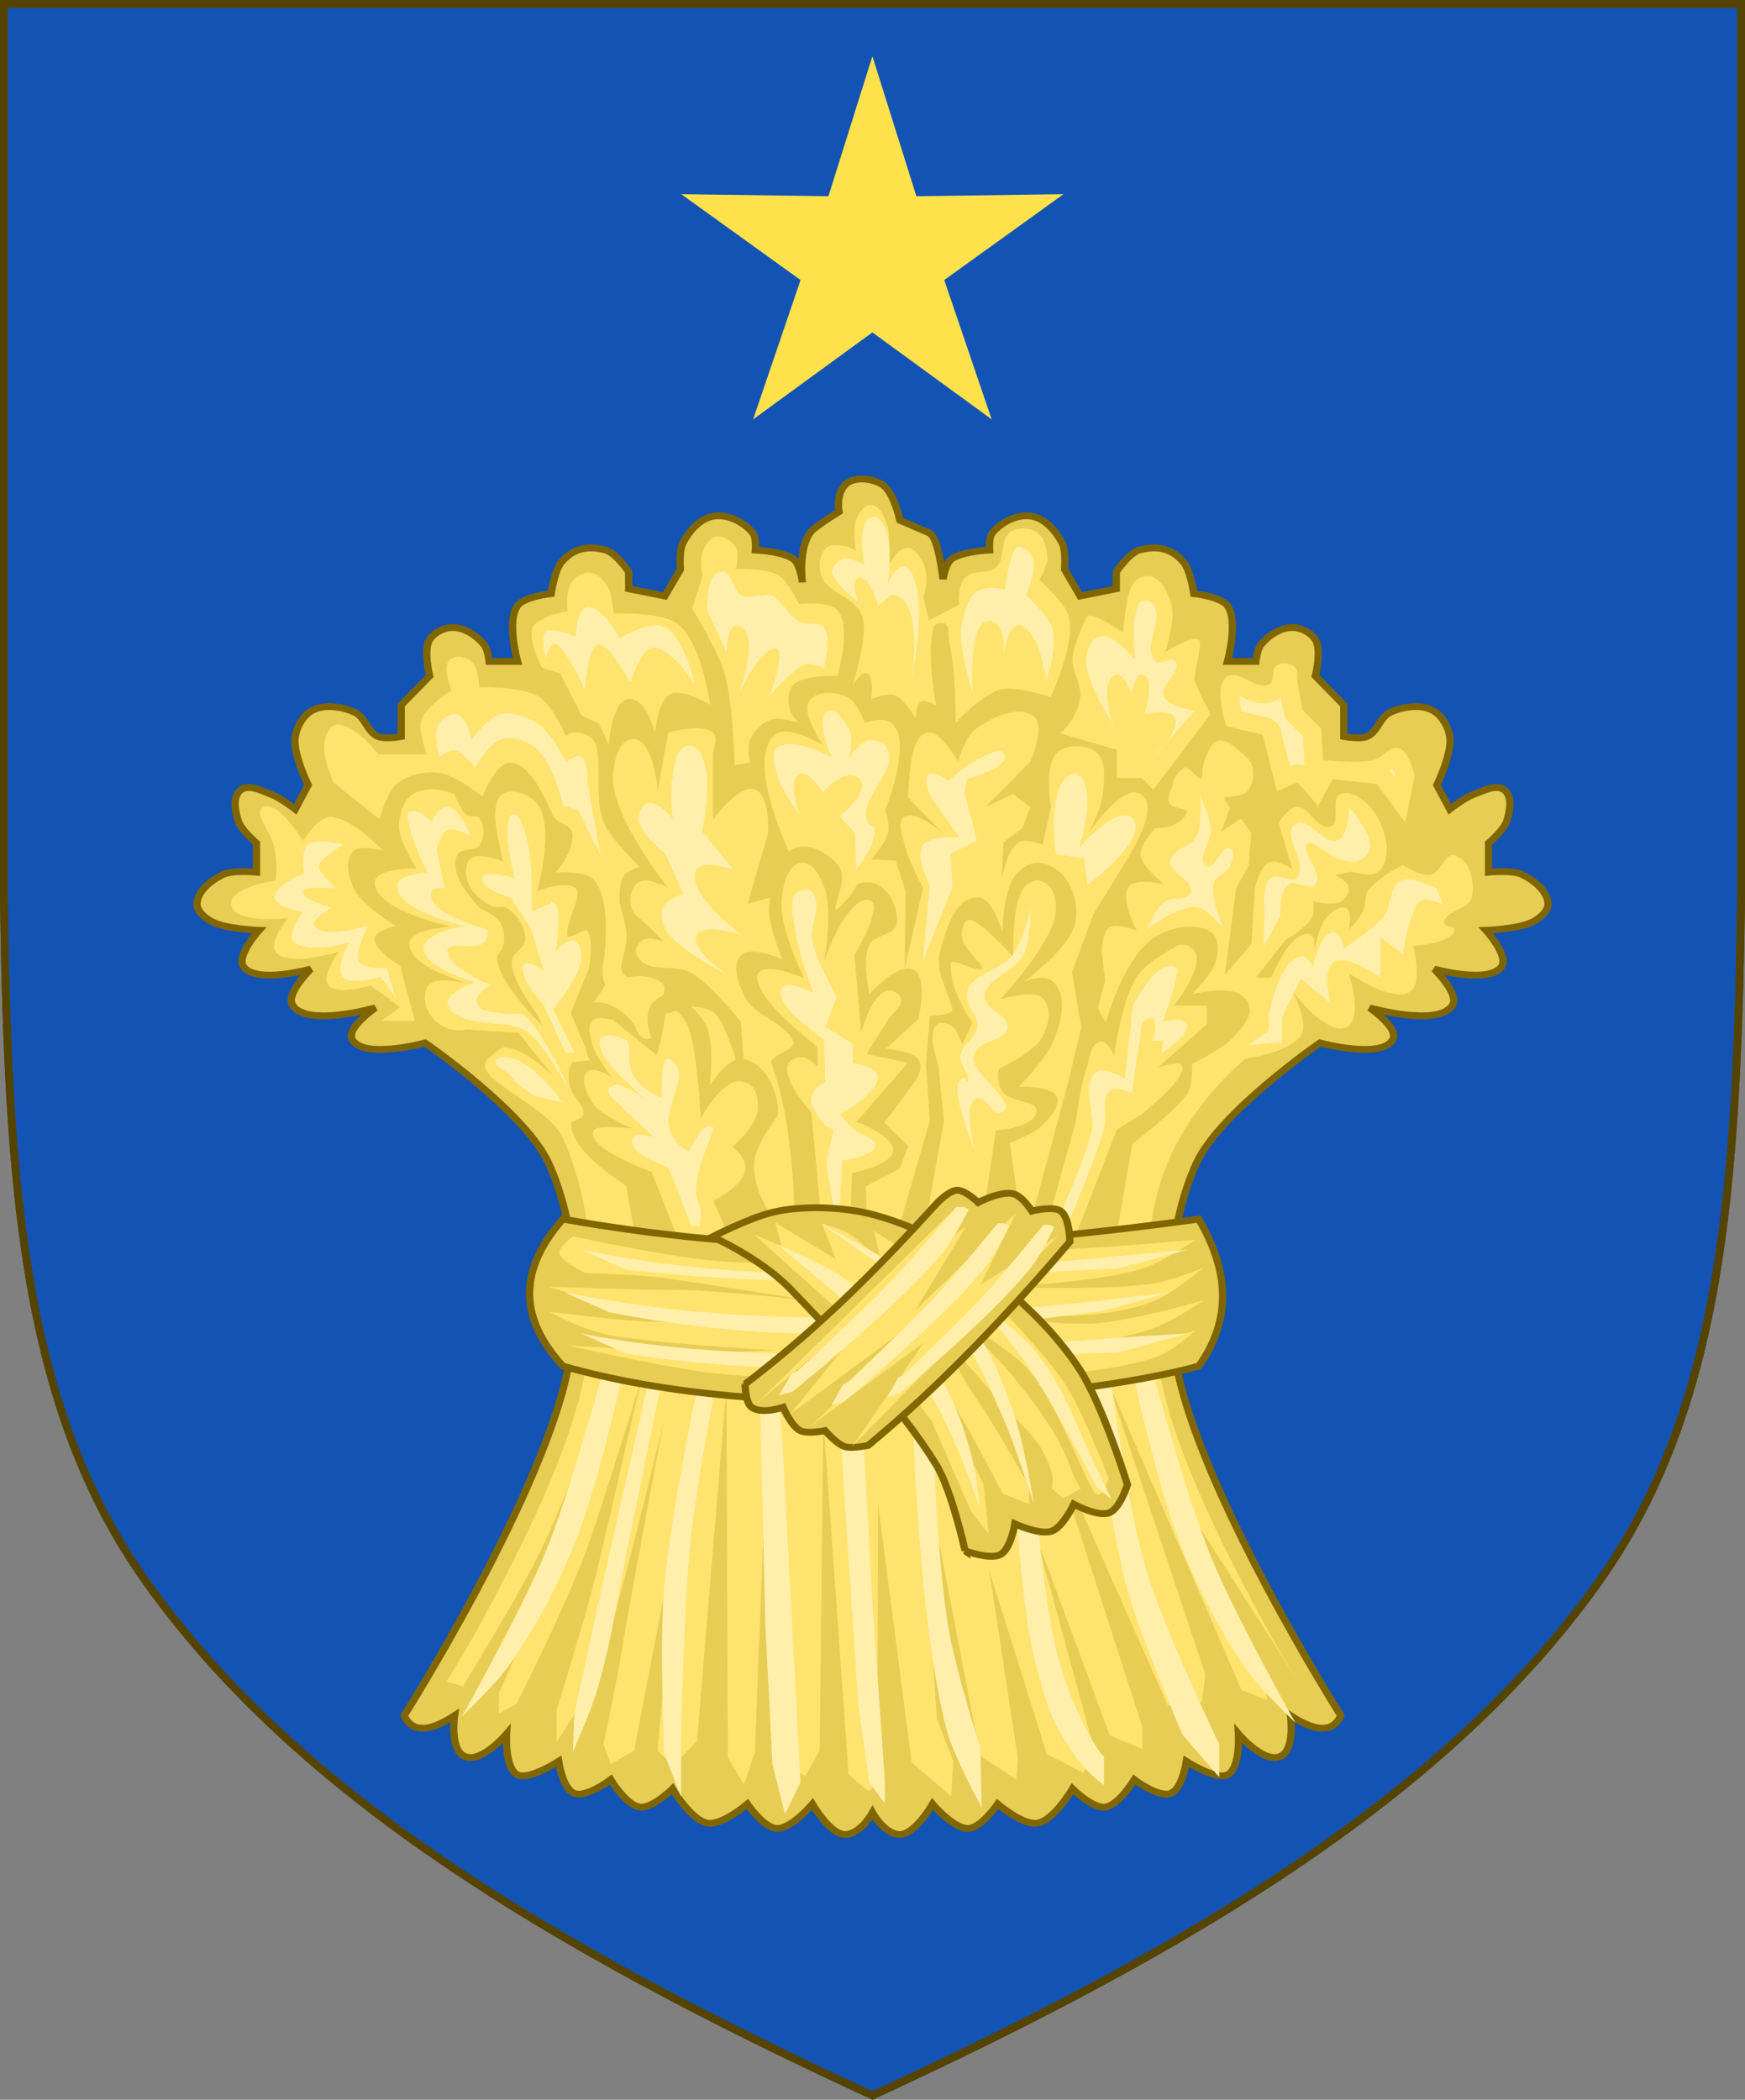 <?xml version="1.0" encoding="UTF-8" standalone="no"?>
<!-- Created with Inkscape (http://www.inkscape.org/) -->

<svg
   width="450"
   height="541.375"
   id="svg2"
   version="1.1"
   inkscape:version="1.3.2 (091e20e, 2023-11-25, custom)"
   sodipodi:docname="Arms_of_John_Gibbon.svg"
   inkscape:export-filename="/Users/Soda/Desktop/UK of the GB and NI.png"
   inkscape:export-xdpi="143.23364"
   inkscape:export-ydpi="143.23364"
   xml:space="preserve"
   xmlns:inkscape="http://www.inkscape.org/namespaces/inkscape"
   xmlns:sodipodi="http://sodipodi.sourceforge.net/DTD/sodipodi-0.dtd"
   xmlns="http://www.w3.org/2000/svg"
   xmlns:svg="http://www.w3.org/2000/svg"
   xmlns:rdf="http://www.w3.org/1999/02/22-rdf-syntax-ns#"
   xmlns:cc="http://creativecommons.org/ns#"
   xmlns:dc="http://purl.org/dc/elements/1.1/"><rect width="100%" height="100%" fill="#808080" stroke="none"/><defs
     id="defs4" /><sodipodi:namedview
     id="base"
     pagecolor="#ffffff"
     bordercolor="#666666"
     borderopacity="1.0"
     inkscape:pageopacity="0.0"
     inkscape:pageshadow="2"
     inkscape:zoom="0.35355339"
     inkscape:cx="-141.42136"
     inkscape:cy="349.31075"
     inkscape:document-units="px"
     inkscape:current-layer="layer1"
     showgrid="false"
     inkscape:window-width="1920"
     inkscape:window-height="986"
     inkscape:window-x="-11"
     inkscape:window-y="-11"
     inkscape:window-maximized="1"
     showguides="false"
     inkscape:guide-bbox="true"
     inkscape:object-nodes="false"
     inkscape:snap-nodes="false"
     inkscape:snap-page="true"
     inkscape:snap-bbox="false"
     inkscape:snap-grids="false"
     inkscape:snap-to-guides="false"
     fit-margin-top="0"
     fit-margin-left="0"
     fit-margin-right="0"
     fit-margin-bottom="0"
     inkscape:snap-global="false"
     inkscape:measure-start="0,0"
     inkscape:measure-end="0,0"
     inkscape:showpageshadow="2"
     inkscape:pagecheckerboard="0"
     inkscape:deskcolor="#d1d1d1"><inkscape:grid
       type="xygrid"
       id="grid14322"
       empspacing="5"
       visible="false"
       enabled="true"
       snapvisiblegridlinesonly="true"
       originx="0"
       originy="-0.001"
       spacingy="1"
       spacingx="1"
       units="px" /></sodipodi:namedview><g
     inkscape:label="Layer"
     inkscape:groupmode="layer"
     id="layer1"
     transform="translate(588.048,126.626)"
     style="display:inline"><path
       inkscape:connector-curvature="0"
       id="path968"
       style="display:inline;fill:#1353b4;fill-opacity:1;stroke:#554400;stroke-width:2;stroke-miterlimit:4;stroke-dasharray:none;stroke-opacity:1"
       d="m -175.953,281.505 c 32.24,-45.131 35.83,-102.85 36.905,-176.814 v -230.318 h -224 -224 v 230.318 c 1.075,73.964 4.664,131.682 36.905,176.814 38.837,54.365 103.537,93.598 187.095,132.143 83.558,-38.545 148.258,-77.777 187.095,-132.143 z"
       sodipodi:nodetypes="scccccscs" /><g
       id="g34921"
       style="fill:#ffeb51;fill-opacity:1;stroke:#806600;stroke-width:1.5;stroke-miterlimit:4;stroke-dasharray:none"
       transform="translate(0,-7.906)"><g
         transform="translate(0,-1)"
         id="g28316"
         style="fill:#ffeb51;fill-opacity:1;stroke:#806600;stroke-width:1.5;stroke-miterlimit:4;stroke-dasharray:none" /><g
         transform="translate(0,-1)"
         id="g28303"
         style="fill:#ffeb51;fill-opacity:1;stroke:#806600;stroke-width:1.5;stroke-miterlimit:4;stroke-dasharray:none" /></g><g
       id="g6659"
       transform="translate(0,-0.027)"><g
         transform="translate(0,10.802)"
         id="g6663" /></g><g
       style="stroke-width:0.888;stroke-miterlimit:4;stroke-dasharray:none"
       id="g11618-9-0-2"
       transform="matrix(1.127,0,0,1.127,186.794,233.424)" /><g
       id="g6663-8"
       transform="matrix(1.145,0,0,1.145,1430.151,21.315)"
       style="stroke-width:1.31;stroke-miterlimit:4;stroke-dasharray:none" /><g
       style="stroke-width:0.772;stroke-miterlimit:4;stroke-dasharray:none"
       id="g11618-9-0-2-0"
       transform="matrix(1.295,0,0,1.295,121.073,160.443)" /><g
       style="stroke-width:0.87;stroke-miterlimit:4;stroke-dasharray:none"
       id="g13998"
       transform="matrix(1.149,0,0,1.149,-93.647,-107.877)" /><g
       style="stroke-width:0.772;stroke-miterlimit:4;stroke-dasharray:none"
       id="g11618-9-0-2-0-2"
       transform="matrix(1.295,0,0,1.295,-126.892,-684.592)" /><g
       style="stroke-width:0.87;stroke-miterlimit:4;stroke-dasharray:none"
       id="g13998-3"
       transform="matrix(1.149,0,0,1.149,-341.611,-952.912)" /><g
       style="stroke-width:0.888;stroke-miterlimit:4;stroke-dasharray:none"
       id="g11618-9-0-2-9"
       transform="matrix(0.169,0,0,0.178,1533.593,564.701)" /><g
       id="g13998-5"
       transform="matrix(0.15,0,0,0.158,1505.556,527.839)" /><g
       style="display:inline;stroke-width:1;stroke-miterlimit:4;stroke-dasharray:none"
       id="g16963-90-4"
       transform="matrix(0.12,-0.095,0.09,0.126,1666.233,675.448)" /><g
       transform="matrix(1,0,0,-1,1.449,10.556)"
       id="g1213" /><path
       inkscape:connector-curvature="0"
       id="path968-4"
       style="display:inline;fill:none;stroke:#554400;stroke-width:2;stroke-miterlimit:4;stroke-dasharray:none;stroke-opacity:1"
       d="m -550.144,281.505 c -32.24,-45.131 -35.83,-102.85 -36.905,-176.814 v -230.318 h 224 224 v 230.318 c -1.075,73.964 -4.664,131.682 -36.905,176.814 -38.837,54.365 -103.537,93.598 -187.095,132.143 -83.558,-38.545 -148.258,-77.777 -187.095,-132.143 z"
       sodipodi:nodetypes="scccccscs" /><g
       id="use125"
       style="fill:#ffefab;stroke-width:0.91"
       transform="matrix(2.311,0,0,2.165,-593.585,-96.945)"><path
         id="path4259"
         d="m 91.88,55.252 c 0,0 -0.257,-1.756 -0.865,-2.308 -1.106,-1.003 -4.327,-1.154 -4.327,-1.154 0,0 0.117,-1.473 -0.288,-2.019 -0.948,-1.279 -2.754,-2.261 -4.327,-2.019 -1.547,0.238 -2.767,1.77 -3.462,3.173 -0.471,0.952 -0.288,3.173 -0.288,3.173 l -1.731,3.173 -4.039,-0.865 v -2.019 c 0,0 -1.419,-2.263 -2.596,-2.596 -1.997,-0.565 -3.618,-0.187 -4.904,1.442 -0.775,0.981 -1.154,3.75 -1.154,3.75 0,0 -2.992,0.338 -3.75,1.442 -1.252,1.823 0,6.635 0,6.635 h -3.173 c 0,0 -0.147,-1.467 -0.577,-2.019 -0.82,-1.055 -2.126,-2.005 -3.462,-2.019 -0.99,-0.011 -2.094,0.589 -2.596,1.442 -0.731,1.243 0,4.327 0,4.327 l -3.173,3.462 v 3.75 c 0,0 -1.806,0.352 -2.596,0 -1.182,-0.526 -1.432,-2.322 -2.596,-2.885 -1.388,-0.671 -3.242,-0.988 -4.616,-0.288 -1.117,0.569 -1.819,1.936 -2.019,3.173 -0.318,1.957 1.442,5.77 1.442,5.77 l -1.442,2.885 c 0,0 -1.629,-1.348 -2.596,-1.731 -1.088,-0.43 -2.541,-1.298 -3.462,-0.577 -0.987,0.773 -0.65,2.55 -0.288,3.75 0.316,1.05 2.019,2.596 2.019,2.596 v 3.462 c 0,0 -2.636,-0.286 -3.75,0.288 -1.335,0.689 -2.829,1.961 -2.885,3.462 -0.031,0.827 0.75,1.567 1.442,2.019 1.563,1.022 5.481,1.154 5.481,1.154 0,0 -2.577,3.024 -1.731,4.327 1.363,2.098 7.501,0.288 7.501,0.288 0,0 -2.853,2.972 -2.019,4.327 1.613,2.622 9.232,0.288 9.232,0.288 0,0 -3.266,2.385 -2.596,3.75 1.198,2.441 8.144,0.432 8.144,0.432 0,0 11.232,8.26 13.813,14.386 2.914,6.919 3.512,15.757 2.273,23.544 -2.41,15.151 -18.419,42.179 -18.419,42.179 0.835,1.96 2.653,2.061 5.616,0 0,0 -0.54,3.982 1.073,4.826 1.876,0.981 4.737,-2.647 4.737,-2.647 0,0 -0.251,4.199 1.283,4.898 1.289,0.587 4.526,-1.63 4.526,-1.63 0,0 0.451,3.3 1.752,3.817 1.355,0.539 4.058,-1.638 4.058,-1.638 0,0 1.739,3.08 3.268,3.268 1.401,0.172 3.631,-2.179 3.631,-2.179 0,0 2.059,3.779 3.922,4.091 1.637,0.274 4.429,-2.276 4.429,-2.276 0,0 1.812,2.834 3.268,2.905 1.644,0.081 3.994,-2.905 3.994,-2.905 0,0 2.003,3.744 3.736,3.631 1.695,-0.11 2.964,-2.614 2.964,-2.614 0,0 1.269,2.504 2.964,2.614 1.733,0.113 3.736,-3.631 3.736,-3.631 0,0 2.35,2.985 3.994,2.905 1.456,-0.071 3.268,-2.905 3.268,-2.905 0,0 2.792,2.55 4.429,2.276 1.863,-0.312 3.922,-4.091 3.922,-4.091 0,0 2.23,2.351 3.631,2.179 1.529,-0.188 3.268,-3.268 3.268,-3.268 0,0 2.702,2.177 4.058,1.638 1.301,-0.517 1.752,-3.817 1.752,-3.817 0,0 3.237,2.217 4.526,1.63 1.534,-0.699 1.283,-4.898 1.283,-4.898 0,0 2.861,3.628 4.737,2.647 1.612,-0.843 1.073,-4.826 1.073,-4.826 2.963,2.061 4.781,1.96 5.616,0 0,0 -16.009,-27.028 -18.419,-42.179 -1.239,-7.787 -0.641,-16.625 2.273,-23.544 2.581,-6.127 13.813,-14.386 13.813,-14.386 0,0 6.947,2.009 8.144,-0.432 0.67,-1.365 -2.596,-3.75 -2.596,-3.75 0,0 7.619,2.334 9.232,-0.288 0.834,-1.356 -2.019,-4.327 -2.019,-4.327 0,0 6.138,1.81 7.501,-0.288 0.846,-1.303 -1.731,-4.327 -1.731,-4.327 0,0 3.918,-0.132 5.481,-1.154 0.692,-0.453 1.473,-1.193 1.442,-2.019 -0.056,-1.501 -1.55,-2.773 -2.885,-3.462 -1.114,-0.575 -3.75,-0.288 -3.75,-0.288 v -3.462 c 0,0 1.704,-1.546 2.019,-2.596 0.361,-1.201 0.699,-2.977 -0.288,-3.75 -0.921,-0.721 -2.374,0.147 -3.462,0.577 -0.967,0.383 -2.596,1.731 -2.596,1.731 l -1.442,-2.885 c 0,0 1.76,-3.813 1.442,-5.77 -0.201,-1.238 -0.902,-2.605 -2.019,-3.173 -1.374,-0.699 -3.228,-0.382 -4.616,0.288 -1.165,0.563 -1.415,2.359 -2.596,2.885 -0.791,0.352 -2.596,0 -2.596,0 v -3.75 l -3.173,-3.462 c 0,0 0.731,-3.084 0,-4.327 -0.502,-0.853 -1.606,-1.453 -2.596,-1.442 -1.336,0.014 -2.642,0.964 -3.462,2.019 -0.43,0.553 -0.577,2.019 -0.577,2.019 h -3.173 c 0,0 1.252,-4.812 0,-6.635 -0.758,-1.104 -3.75,-1.442 -3.75,-1.442 0,0 -0.379,-2.769 -1.154,-3.75 -1.287,-1.629 -2.907,-2.008 -4.904,-1.442 -1.178,0.333 -2.596,2.596 -2.596,2.596 v 2.019 l -4.039,0.865 -1.731,-3.173 c 0,0 0.183,-2.221 -0.288,-3.173 -0.695,-1.403 -1.915,-2.935 -3.462,-3.173 -1.573,-0.242 -3.379,0.741 -4.327,2.019 -0.405,0.546 -0.288,2.019 -0.288,2.019 0,0 -3.221,0.151 -4.327,1.154 -0.609,0.552 -0.865,2.308 -0.865,2.308 -0.29,-2.324 -0.762,-5.134 -1.55,-5.498 l -3.273,-1.511 c 0,0 -0.683,-3.436 -2.014,-4.28 -1.134,-0.72 -3.079,-0.95 -4.029,0 -1.128,1.128 -0.755,3.273 -0.755,3.273 0,0 -1.612,1.029 -2.77,2.014 -1.781,1.516 -1.354,6.002 -1.354,6.002 z"
         inkscape:connector-curvature="0"
         style="fill:#e7cd54;stroke:#806600;stroke-width:0.812" /><path
         id="path4261"
         d="m 53.088,80.854 c -1.4,-0.639 -3.344,-0.863 -4.619,0 -1.144,0.775 -1.53,2.467 -1.54,3.849 -0.012,1.787 1.924,5.004 1.924,5.004 0,0 -4.42,-0.071 -4.619,1.54 -0.409,3.321 8.468,5.389 8.468,5.389 0,0 -4.476,0.263 -4.619,1.924 -0.287,3.333 8.468,5.389 8.468,5.389 0,0 -5.739,-2.027 -6.543,0 -0.905,2.282 1.266,5.643 4.465,4.946 l 5.769,0.387 3.902,5.176 c 0,0 -3.244,-3.467 -5.461,-3.421 -0.539,0.011 -1.338,0.909 -1.338,0.909 -3.689,2.506 6.003,5.457 7.902,9.966 3.351,7.955 3.892,18.7 2.538,27.209 -1.378,8.662 -6.132,19.217 -10.512,28.019 -2.616,5.258 -3.433,6.548 -5.029,9.377 l 1.799,0.622 c 0,0 6.104,-10.558 8.649,-16.09 2.253,-4.898 5.833,-15.085 5.833,-15.085 0,0 -2.775,11.49 -4.626,17.096 -1.671,5.06 -5.833,14.883 -5.833,14.883 v 2.414 l 2.011,-1.207 c 0,0 3.025,-6.537 4.425,-9.855 1.205,-2.856 2.417,-5.715 3.419,-8.649 1.558,-4.558 6.083,-20.248 6.083,-20.248 0,0 -3.695,17.145 -4.877,22.46 -1.281,5.763 -4.626,17.096 -4.626,17.096 v 3.821 l 1.81,-3.017 c 0,0 2.55,-5.127 3.419,-7.844 2.275,-7.114 6.78,-27.637 6.78,-27.637 0,0 -3.779,21.303 -4.97,29.045 -0.498,3.236 -1.81,9.654 -1.81,9.654 l 0.805,2.414 2.615,-1.609 5.119,-28.4 -2.504,28.4 1.81,1.81 2.615,-3.017 3.268,-42.011 0.152,44.022 1.81,3.218 1.207,-3.821 1.006,-27.555 2.011,28.761 2.615,1.609 1.609,-3.017 0.402,-39.465 2.816,42.281 2.212,2.011 1.006,-1.006 0.08,-33.224 3.742,30.811 4.425,4.023 0.201,-4.224 -1.81,-5.028 -2.265,-34.99 7.092,39.415 4.023,2.816 0.201,-2.414 -3.218,-22.526 6.436,21.923 4.023,2.212 1.408,-2.212 -6.637,-25.946 8.246,23.733 3.62,1.609 v -2.615 l -10.459,-34.594 13.274,31.979 1.81,0.201 2.011,-0.603 0.402,-3.218 -11.101,-35.533 15.123,37.343 2.816,1.207 v -2.615 l -10.258,-22.603 13.741,22.987 c -1.596,-2.829 -2.413,-4.12 -5.029,-9.377 -4.38,-8.802 -9.134,-19.357 -10.512,-28.019 -1.354,-8.509 -2.083,-17.061 1.268,-25.016 1.902,-4.516 5.103,-8.744 8.422,-11.734 0,0 5.039,-0.71 6.222,-2.828 0.862,-1.542 -0.983,-5.209 -0.983,-5.209 0,0 3.815,5.399 6.034,4.31 1.935,-0.949 0.247,-6.46 0.247,-6.46 0,0 4.811,3.571 6.793,2.245 1.523,-1.019 0.397,-5.483 0.397,-5.483 0,0 4.458,-0.264 4.619,-1.924 0.045,-0.46 -1.109,-0.309 -1.155,-0.77 -0.143,-1.444 2.778,-1.659 3.079,-3.079 0.371,-1.748 -0.192,-4.566 -1.924,-5.004 -1.147,-0.29 -1.529,2.104 -2.694,2.309 -1.079,0.191 -3.079,-1.155 -3.079,-1.155 0,0 -2.783,1.402 -3.955,3.15 -0.265,0.396 -0.144,1.558 -0.477,2.288 -0.597,1.309 -1.622,2.262 -1.622,2.262 0,0 0.507,-2.129 -0.233,-2.564 -0.66,-0.387 -1.576,0.372 -2.098,0.932 -1.013,1.088 -1.515,4.196 -1.515,4.196 0,0 0.219,-1.626 -0.35,-1.981 -0.48,-0.3 -1.183,0.122 -1.632,0.466 -1.438,1.103 -2.797,4.662 -2.797,4.662 h -1.748 l 3.38,-4.545 c 0,0 2.343,-1.375 2.914,-2.681 0.374,-0.856 0.117,-1.865 0.117,-1.865 0,0 2.262,0.563 3.147,0 0.542,-0.345 0.94,-1.117 0.816,-1.748 -0.133,-0.674 -1.515,-1.399 -1.515,-1.399 l 1.795,-0.403 c 0,0 2.374,0.746 3.079,0 1.589,-1.68 0.81,-4.948 -0.385,-6.928 -0.773,-1.281 -2.454,-2.85 -3.849,-2.309 -1.249,0.484 0.094,3.365 -1.155,3.849 -1.395,0.54 -2.364,-2.492 -3.849,-2.309 -0.9,0.111 -1.924,1.924 -1.924,1.924 l 1.533,5.464 c 0,0 -1.724,-1.153 -2.552,-0.817 -1.073,0.436 -1.635,3.066 -1.635,3.066 l -0.385,6.69 -2.969,3.673 1.272,-10.337 1.419,-2.762 0.238,-3.822 -1.123,-1.702 -2.202,1.588 0.968,-2.896 -0.722,-1.224 c 0,0 2.132,-0.024 2.694,-0.77 0.773,-1.024 0.907,-2.942 0,-3.849 -0.718,-0.718 -2.272,-2.54 -3.465,-2.043 -0.917,0.382 -1.622,2.896 -1.574,3.675 0.135,2.171 -1.429,-1.027 -2.088,-0.487 -0.623,0.51 -1.166,1.132 -1.204,1.781 -0.034,0.575 -0.801,1.871 -0.39,2.43 0.504,0.685 2.192,0.615 1.964,1.079 -1.021,2.073 -3.511,1.857 -3.511,1.857 0,0 -1.769,1.956 -1.679,3.139 0.113,1.481 2.675,3.565 2.675,3.565 0,0 -3.128,-0.814 -3.955,0.216 -1.119,1.393 0.869,5.288 0.869,5.288 0,0 -2.198,-0.946 -3.06,-0.386 -0.836,0.542 -0.871,2.861 -0.871,2.861 l 0.391,3.481 -2.182,8.698 -1.515,-9.733 2.416,-6.925 3.084,-5.384 c 0,0 4.731,-7.24 2.163,-8.877 -2.078,-1.325 -5.773,4.619 -5.773,4.619 0,0 1.403,-3.002 1.54,-4.619 0.143,-1.681 0.511,-3.905 -0.77,-5.004 -1.071,-0.919 -3.179,-0.938 -4.234,0 -1.641,1.459 -0.77,6.543 -0.77,6.543 l -0.943,4.482 c 0,0 -1.864,-0.74 -2.619,-0.292 -1.504,0.893 -1.987,4.858 -1.987,4.858 l 0.261,-4.869 2.11,-1.677 0.868,-2.503 -1.934,-1.525 -3.07,1.525 5.004,-5.389 c 0,0 1.756,-4.221 0.385,-5.389 -1.706,-1.453 -4.786,0.15 -6.543,1.54 -1.125,0.89 -1.924,3.849 -1.924,3.849 0,0 -1.867,-3.803 -3.464,-3.464 -1.748,0.371 -1.924,5.004 -1.924,5.004 l -0.185,2.699 3.818,4.204 c 0,0 -2.92,-2.727 -4.205,-1.885 -0.945,0.62 -0.184,2.282 0.038,3.391 0.356,1.78 2.039,5.051 2.039,5.051 l -2.057,9.662 0.106,-9.216 -1.109,-3.673 -2.747,-0.136 c 0,0 1.753,-1.984 1.942,-3.405 0.117,-0.879 -0.333,-2.458 -0.333,-2.458 0,0 1.169,-3.45 1.415,-5.389 0.212,-1.674 0.511,-3.905 -0.77,-5.004 -0.974,-0.835 -2.954,0 -2.954,0 0,0 -0.84,-2.541 -1.924,-3.079 -1.269,-0.63 -3.433,-0.784 -4.234,0.385 -1.056,1.541 1.54,5.389 1.54,5.389 0,0 -3.399,-2.226 -5.004,-1.54 -1.055,0.451 -1.441,1.936 -1.54,3.079 -0.461,5.338 4.619,15.396 4.619,15.396 l -6.543,1.924 2.309,-8.468 c 0,0 0.207,-4.617 -1.5,-5.17 -1.873,-0.607 -4.659,3.63 -4.659,3.63 0,0 0,-5.132 0,-7.698 0,-0.898 0.635,-2.059 0,-2.694 -1.179,-1.179 -5.004,0 -5.004,0 l -1.155,6.928 c 0,0 -0.454,-6.101 -2.694,-6.158 -1.721,-0.044 -2.289,2.898 -2.309,4.619 -0.057,4.821 6.158,13.086 6.158,13.086 0,0 -2.118,-1.212 -3.079,-0.77 -0.782,0.36 -1.146,1.449 -1.155,2.309 -0.007,0.758 0.391,1.572 0.977,2.053 1.02,0.838 2.749,2.829 2.749,2.829 0,0 -1.934,-0.917 -2.704,0.155 -0.562,0.782 -0.504,1.263 0.096,2.016 1.204,1.511 3.941,0.5 5.604,1.484 2.339,1.385 5.623,5.906 5.623,5.906 l 0.713,10.059 c 0,0 -1.281,-7.709 -3.413,-10.84 -0.959,-1.408 -3.86,-0.801 -5.881,-1.714 -0.448,-0.202 0.238,-1.106 0.013,-1.806 -0.174,-0.539 -1.259,-0.919 -1.537,-1.005 -1.864,-0.575 -3.964,0.523 -3.964,0.523 l -0.808,0.019 -2.535,4.094 3.899,13.063 -0.78,-1.56 -4.679,-11.893 2.007,-5.302 c 0,0 0.585,-3.153 -0.136,-4.455 -0.308,-0.557 -2.186,1.272 -2.27,0.475 -0.18,-1.713 1.871,-4.861 0.866,-5.642 -1.119,-0.87 -4.234,0.385 -4.234,0.385 0,0 2.068,-7.613 0,-10.392 -0.8,-1.075 -2.748,-1.918 -3.849,-1.155 -1.585,1.099 -0.385,5.773 -0.385,5.773 l 0.413,2.241 c 0,0 -2.584,-1.103 -3.507,-0.376 -0.761,0.599 -0.677,1.961 -0.376,2.881 0.414,1.263 1.556,2.308 2.756,2.881 0.454,0.217 1.08,-0.146 1.503,0.125 1.213,0.776 2.132,2.318 2.129,3.758 -0.002,1.01 -1.449,1.622 -1.503,2.63 -0.117,2.184 2.63,6.012 2.63,6.012 l 0.877,1.754 c 0,0 -4.836,-4.857 -5.136,-8.017 -0.064,-0.672 0.687,-1.207 0.752,-1.879 0.086,-0.888 -0.018,-1.88 -0.501,-2.63 -0.47,-0.73 -2.129,-1.503 -2.129,-1.503 0,0 -2.069,-2.317 -2.505,-3.758 -0.266,-0.879 -0.508,-1.99 0,-2.756 0.476,-0.717 1.904,-0.285 2.38,-1.002 0.6,-0.904 0.659,-2.394 0,-3.257 -0.289,-0.378 -1.002,-0.083 -1.378,-0.376 -0.755,-0.589 -1.408,-2.503 -1.408,-2.503 z"
         inkscape:connector-curvature="0"
         style="fill:#fee46e;stroke-width:0.91" /><path
         id="path4263"
         d="M 74.474,140.58 72.267,127.472 c 0,0 -6.255,-3.981 -6.127,-7.396 0.016,-0.426 1.474,-0.332 1.377,-1.357 -0.085,-0.899 -1.145,-1.783 -1.461,-2.847 -0.447,-1.503 -0.118,-3.085 0.419,-3.131 0.948,-0.081 1.995,-0.22 1.995,-0.22 0,0 -0.208,0.73 -0.779,-1.54 -0.554,-2.202 -1.491,-4.062 0.566,-5.105 1.904,-0.966 4.645,1.537 5.142,2.958 0.589,1.682 1.712,1.052 1.712,1.052 0,0 -1.573,-3.554 1.01,-4.897 1.68,-0.874 3.854,1.367 4.84,2.958 1.362,2.2 0.605,7.691 0.605,7.691 0,0 2.003,-3.464 3.63,-3.254 2.607,0.336 4.068,3.937 4.04,6.508 -0.006,0.514 -1.823,2.497 -2.487,4.819 -1.172,4.1 3.038,9.4 3.038,9.4 0,0 -3.099,2.242 1.068,2.678 0.444,-6.072 -0.063,-10.611 -0.422,-13.727 -0.49,-4.262 -1.074,-6.233 -1.963,-9.221 -0.234,-0.787 2.86,-1.615 2.473,-2.529 -0.982,-2.319 -4.393,-3.035 -5.445,-5.325 -0.703,-1.532 -1.561,-3.886 -0.302,-5.029 1.118,-1.016 4.537,0.592 4.537,0.592 0,0 -1.688,-4.091 -1.512,-6.212 0.211,-2.556 0.568,-6.206 3.025,-7.1 1.691,-0.615 3.892,0.866 4.84,2.367 1.113,1.762 -1.812,6.749 0.305,4.382 2.117,-2.367 1.149,-2.7 3.022,-2.607 1.986,0.098 3.385,3.116 3.025,5.029 -0.234,1.242 -2.466,1.228 -3.025,2.367 -0.874,1.778 0,5.917 0,5.917 0,0 3.132,-3.778 4.84,-2.958 1.819,0.873 0.605,5.916 0.605,5.916 l -3.63,3.55 c 0,0 3.195,0.171 3.742,1.383 0.603,1.335 -0.778,2.876 -1.582,4.102 -1.068,1.63 -2.32,3.255 -2.32,3.255 l 2.682,2.84 -0.945,2.667 -3.781,2.123 0.509,16.549 6.618,-24.34 -0.43,-6.998 0.463,-5.492 c 0,0 2.599,-0.131 2.476,-0.798 -0.36,-1.959 -1.984,-4.544 -1.382,-6.827 0.656,-2.49 1.606,-6.502 4.235,-6.508 1.678,-0.004 2.722,4.142 2.722,4.142 0,0 0.071,-5.368 1.723,-7.1 1.246,-1.306 2.473,-1.534 4.024,-0.592 2.005,1.218 2.797,4.229 2.42,6.508 -0.493,2.98 -5.747,7.1 -5.747,7.1 0,0 2.194,-1.069 3.263,0 1.673,1.673 0.878,4.902 0,7.1 -0.919,2.302 -3.848,5.392 -3.848,5.392 0,0 3.6,-0.161 4.209,1.16 0.536,1.163 -0.761,2.538 -1.629,3.48 -0.93,1.008 -3.573,2.04 -3.573,2.04 l 1.884,14.267 -0.521,-1.038 5.094,-20.184 1.346,-6.004 c 1.571,-7.008 0.761,-4.909 2.927,-1.379 0,0 1.747,-7.132 5.065,-9.863 1.713,-1.41 4.843,-2.173 6.655,-0.887 0.912,0.647 0.824,2.173 0.605,3.254 -0.326,1.61 -2.722,4.142 -2.722,4.142 0,0 4.289,-1.207 5.747,0.296 1.458,1.503 0.4,3.018 -0.947,4.642 -1.347,1.624 -4.8,3.345 -4.8,3.345 0,0 0.118,2.537 -0.518,3.55 -1.313,2.089 -6.137,5.982 -6.137,5.982 l -3.842,23.588 c 0,0 -46.07,5.042 -46.07,2.675 0,-2.367 -4.37,-8.192 -4.37,-8.192 z"
         inkscape:connector-curvature="0"
         style="fill:#e7cd54;stroke-width:0.91" /><g
         id="g4265"
         style="fill:#fee46e;stroke-width:0.91"><path
           id="path4267"
           d="m 75.642,111.934 c 0,0 0.541,-1.565 0.812,-3.528 0.271,-1.963 0.13,-1.317 0.739,-1.479 0.61,-0.162 0.575,-0.874 1.774,1.183 1.2,2.057 1.626,11.385 1.626,11.385 0,0 2.232,-4.5 4.288,-4.436 1.747,0.055 2.172,1.656 2.07,3.401 -0.11,1.88 -2.809,4.436 -2.809,4.436 0,0 1.719,1.308 1.396,2.853 -0.394,1.883 -3.549,3.54 -3.549,3.54 l 2.828,6.821 9.423,-2.364 -1.304,-14.974 c 0,0 -3.298,-3.765 -2.603,-5.752 0.198,-0.566 1.003,-0.852 1.602,-0.819 0.68,0.037 1.707,1.121 1.707,1.121 l -0.039,-2.401 c 0,0 -5.109,-4.068 -6.358,-6.949 -0.255,-0.59 -0.618,-1.484 -0.148,-1.922 1.238,-1.155 5.027,0.739 5.027,0.739 0,0 -2.835,-6.115 -2.513,-9.315 0.165,-1.645 0.579,-4.216 2.218,-4.436 1.245,-0.167 2.065,1.635 2.513,2.809 1.073,2.808 0,9.019 0,9.019 0,0 1.734,-5.849 4.14,-7.245 0.341,-0.198 0.904,-0.279 1.183,0 0.488,0.488 0.144,1.395 0,2.07 -0.328,1.532 -1.922,4.288 -1.922,4.288 l 0.739,9.315 c 0,0 1.073,-4.547 2.957,-5.027 0.557,-0.142 1.33,0.332 1.479,0.887 0.263,0.98 -0.973,1.781 -1.479,2.661 -0.77,1.342 -2.366,3.992 -2.366,3.992 l 4.625,1.064 -5.723,7.011 c 0,0 4.238,1.685 4.078,3.461 -0.157,1.754 -4.572,2.647 -4.572,2.647 l -0.411,10.838 7.606,1.134 3.051,-18.175 -0.634,-6.744 c 0,0 -1.324,-3.707 -0.14,-4.768 0.419,-0.376 1.213,-0.092 1.672,0.234 0.671,0.477 1.127,2.198 1.127,2.198 l 1.149,-2.597 c 0,0 -2.736,-4.188 -2.378,-7.159 0.07,-0.583 3.191,1.29 3.438,0.675 0.178,-0.446 -1.539,-1.853 -2.064,-3.168 -0.524,-1.314 0.145,-2.536 0.561,-2.619 1.14,-0.228 5.027,4.436 5.027,4.436 0,0 -0.344,-7.466 1.626,-8.723 0.831,-0.53 1.27,-0.576 2.07,0 0.885,0.638 1.064,2.014 1.035,3.105 -0.101,3.76 -6.21,10.645 -6.21,10.645 0,0 3.598,-1.246 4.731,-0.148 1.097,1.063 0.667,3.209 0,4.583 -0.904,1.863 -4.879,3.844 -4.879,3.844 0,0 -0.418,2.012 0.674,3.021 1.021,0.944 3.557,0.852 3.525,1.892 -0.068,2.173 -4.538,2.419 -4.538,2.419 l -2.222,16.049 6.453,0.778 4.684,-17.802 c 0,0 0.497,-4.314 1.183,-6.358 0.386,-1.149 0.426,-3.087 1.626,-3.253 0.726,-0.1 1.479,1.626 1.479,1.626 0,0 0.834,-6.572 2.513,-9.315 0.729,-1.19 1.942,-2.037 3.105,-2.809 0.68,-0.451 1.411,-1.153 2.218,-1.035 0.587,0.086 1.198,0.604 1.331,1.183 0.489,2.132 -2.513,6.062 -2.513,6.062 h 3.696 v 2.218 l -5.471,5.175 c 0,0 2.32,-0.905 2.661,-0.296 0.341,0.609 -0.378,1.721 -1.341,2.818 -1.373,1.564 -3.242,3.096 -3.242,3.096 l -2.661,1.774 -8.132,22.326 c 0,0 -13.602,5.027 -20.256,2.957 -6.653,-2.07 -18.038,-5.323 -18.038,-5.323 h -5e-5 l -5.471,-14.933 c 0,0 -7.127,-2.658 -6.546,-4.866 0.226,-0.859 4.328,-0.309 4.328,-0.309 0,0 -3.413,-1.502 -4.342,-2.995 -0.681,-1.094 -1.526,-2.964 -0.566,-3.823 0.691,-0.619 2.69,0.708 2.69,0.708 0,0 -1.758,-2.313 -2.124,-3.682 -0.269,-1.003 -0.734,-2.381 0,-3.115 0.534,-0.534 2.266,0 2.266,0 z"
           inkscape:connector-curvature="0"
           style="stroke-width:0.91" /><path
           id="path4269"
           d="m 47.043,101.283 c 0,0 -3.059,-1.869 -2.827,-3.298 0.147,-0.904 2.356,-1.414 2.356,-1.414 0,0 -3.857,-2.486 -4.712,-4.476 -0.589,-1.371 -1.055,-3.421 0,-4.476 0.777,-0.777 3.298,0 3.298,0 0,0 -3.699,-4.256 -6.125,-4.005 -1.326,0.137 -2.827,2.827 -2.827,2.827 0,0 -2.815,-5.052 -4.476,-4.005 -1.067,0.673 0.628,2.506 1.149,4.319 0.636,2.214 0.265,4.398 0.265,4.398 0,0 -5.13,0.759 -4.955,2.825 0.206,2.429 6.368,1.652 6.368,1.652 0,0 -2.231,2.849 -1.414,4.005 1.361,1.923 7.068,0 7.068,0 0,0 -2.012,2.891 -1.178,4.005 0.941,1.258 4.712,0 4.712,0 l 3.298,2.591 -2.12,1.649 h 3.769 z"
           inkscape:connector-curvature="0"
           style="stroke-width:0.91" /><path
           id="path4271"
           d="m 74.715,108.433 c -1.804,-2.508 -5.948,-3.101 -4.92,-7.926 0,0 0.979,-7.205 -1.22,-9.535 -0.977,-1.036 -4.199,-0.786 -4.199,-0.786 0,0 1.881,-2.053 1.915,-4.329 0.021,-1.45 -1.725,-1.436 -2.169,-2.429 -0.932,-2.084 -2.634,-6.486 -4.907,-6.273 -1.653,0.155 -2.967,4 -2.967,4 0,0 -3.03,-2.599 -4.903,-2.838 -1.594,-0.203 -3.424,0.246 -4.645,1.29 -1.185,1.013 -1.935,4.258 -1.935,4.258 l -5.161,-4.387 c 0,0 -1.249,-2.987 -1.032,-4.516 0.125,-0.877 0.425,-2.132 1.29,-2.322 1.924,-0.423 4.774,3.484 4.774,3.484 h 5.419 c 0,0 -1.064,-2.8 -0.645,-4.129 0.485,-1.537 3.355,-3.484 3.355,-3.484 0,0 -0.875,-2.34 -0.387,-3.355 0.176,-0.366 0.628,-0.614 1.032,-0.645 0.653,-0.05 1.387,0.271 1.806,0.774 0.621,0.745 0.645,2.838 0.645,2.838 0,0 4.819,-0.096 6.709,1.161 1.53,1.017 2.967,4.645 2.967,4.645 0,0 1.238,-1.121 2.838,0.258 1.6,1.379 0.11,6.994 1.429,10.143 0.845,2.018 3.99,5.21 3.99,5.21 0,0 -0.905,0.283 -1.36,0.611 -1.007,0.726 -0.893,2.371 -0.903,3.613 -0.004,0.437 0.792,2.339 0.785,4.322 -0.006,1.483 -0.925,3.011 -0.439,4.004 0.911,1.858 5.168,1.377 4.044,2.024 -4.261,2.452 -1.601,4.216 -1.207,4.32 z"
           inkscape:connector-curvature="0"
           style="stroke-width:0.91" /><path
           id="path4273"
           d="m 67.328,71.53 -2.434,-5.012 -2.005,-0.716 c 0,0 -1.737,-3.383 -1.002,-4.868 0.634,-1.282 3.866,-1.861 3.866,-1.861 0,0 -0.334,-2.168 0.43,-3.437 0.397,-0.659 1.237,-1.205 2.005,-1.146 1.523,0.119 2.291,2.291 2.291,2.291 l 0.43,2.577 c 0,0 5.298,-0.266 7.159,1.289 2.62,2.188 3.58,9.594 3.58,9.594 0,0 -3.065,-1.986 -4.439,-1.289 -1.494,0.759 -1.718,4.725 -1.718,4.725 0,0 -0.833,-4.165 -2.864,-4.152 -1.968,0.012 -2.291,5.441 -2.291,5.441 L 69.209,72.459 Z"
           inkscape:connector-curvature="0"
           style="stroke-width:0.91" /><path
           id="path4275"
           d="m 84.367,77.401 c 0,0 -0.152,-7.467 -1.146,-11.026 -0.752,-2.694 -3.58,-7.589 -3.58,-7.589 l 1.146,-3.866 c 0,0 -0.328,-1.967 0,-2.864 0.28,-0.763 0.773,-1.729 1.575,-1.861 0.824,-0.136 1.736,0.562 2.148,1.289 0.423,0.748 0,2.577 0,2.577 0,0 3.381,-0.139 4.725,0.716 1.162,0.739 2.291,3.437 2.291,3.437 0,0 3.357,-0.392 4.296,0.716 1.697,2.003 0,7.875 0,7.875 0,0 -3.733,-0.205 -4.868,1.002 -0.694,0.738 -0.643,2.017 -0.43,3.007 0.131,0.608 1.002,1.575 1.002,1.575 0,0 -2.046,-0.75 -3.007,-0.43 -1.089,0.363 -1.995,1.374 -2.434,2.434 -0.347,0.838 0,2.721 0,2.721 z"
           inkscape:connector-curvature="0"
           style="stroke-width:0.91" /><path
           id="path4277"
           d="m 97.539,67.904 c 0,0 1.69,-5.546 1.15,-7.926 -0.575,-2.538 -3.93,-3.049 -4.602,-4.986 -0.381,-1.099 -0.317,-2.635 0.511,-3.452 0.459,-0.453 1.275,-0.305 1.917,-0.256 0.753,0.058 1.406,0.639 1.406,0.639 0,0 -0.452,-2.557 0,-3.707 0.298,-0.758 0.849,-1.825 1.662,-1.79 0.971,0.042 1.474,1.382 1.79,2.301 0.581,1.693 0,5.369 0,5.369 0,0 0.856,-2.343 2.173,-2.557 0.892,-0.145 1.54,1.096 1.918,1.918 0.696,1.514 0,3.963 0,3.963 l 0.574,2.767 3.389,-1.872 c 0,0 -0.289,-2.328 0.767,-3.324 0.899,-0.848 2.169,-0.335 3.196,-1.023 1.302,-0.872 0.488,-3.475 1.79,-4.346 0.779,-0.522 2.032,-0.52 2.812,0 0.922,0.615 1.238,1.961 1.278,3.068 0.035,0.943 -0.895,2.685 -0.895,2.685 0,0 2.931,2.658 3.324,4.474 0.682,3.153 -2.045,9.46 -2.045,9.46 0,0 -3.789,-1.377 -5.625,-0.895 -2.053,0.539 -4.986,3.963 -4.986,3.963 0,0 0.033,-5.819 -0.663,-9.301 -0.296,-1.479 0.193,-2.639 -0.999,-2.587 -0.96,0.042 -0.906,0.902 -1.051,2.098 -0.35,2.891 0.54,7.745 0.54,7.745 0,0 -1.149,-0.781 -1.662,-0.511 -0.632,0.333 -0.639,2.045 -0.639,2.045 0,0 -1.257,-2.41 -2.429,-2.812 -0.822,-0.282 -2.557,0.511 -2.557,0.511 0,0 0.409,-2.409 -0.384,-3.068 -0.558,-0.464 -1.662,1.406 -1.662,1.406 z"
           inkscape:connector-curvature="0"
           style="stroke-width:0.91" /><path
           id="path4279"
           d="m 127.014,78.944 v -3.355 l -6.436,-2.009 c 0.5,-0.143 2.135,-2.005 2.371,-4.357 0.153,-1.521 -1.111,-3.246 -0.844,-4.844 0.304,-1.819 1.267,-3.999 1.582,-4.612 0.43,-0.838 4.036,1.87 4.036,1.87 0,0 0.303,-4.608 1.1,-5.845 0.385,-0.598 1.255,-1.065 1.943,-0.883 1.263,0.335 1.894,1.935 2.296,3.179 0.634,1.96 -0.66,5.851 -0.66,5.851 0,0 3.259,-2.121 3.792,-1.427 0.432,0.562 -0.656,4.072 -0.483,4.759 0.36,1.432 1.766,4.062 1.766,4.062 l -6.401,9.024 -1.236,-1.413 z"
           inkscape:connector-curvature="0"
           style="stroke-width:0.91" /><path
           id="path4281"
           d="m 144.893,80.516 -1.589,-6.711 -4.062,-1.06 c 0,0 -1.493,-4.585 0,-5.828 1.243,-1.034 3.358,1.672 4.768,0.883 0.715,-0.4 0.187,-1.863 0.883,-2.296 0.552,-0.343 1.463,-0.262 1.943,0.177 0.486,0.444 0.24,1.294 0.353,1.943 0.184,1.058 0.53,3.179 0.53,3.179 l 2.119,2.296 0.177,3.709 c 0,0 3.818,0.433 5.651,0 1.025,-0.242 1.823,-1.735 2.826,-1.413 1.203,0.387 1.766,3.355 1.766,3.355 l -1.06,5.475 -3.179,-4.592 -4.945,-0.53 -1.589,3.179 -2.296,-2.826 z"
           inkscape:connector-curvature="0"
           style="stroke-width:0.91" /></g><path
         id="path4283"
         d="m 45.527,101.583 c 0,0 -2.485,0.14 -3.044,-0.742 -0.595,-0.939 0.965,-4.306 0.965,-4.306 0,0 -5.228,1.701 -6.013,-0.074 -0.328,-0.741 2.004,-2.079 2.004,-2.079 0,0 -3.316,-0.872 -3.266,-1.93 0.033,-0.7 3.712,-0.371 3.712,-0.371 0,0 -2.203,-2.137 -1.93,-2.747 0.502,-1.12 2.747,-2.45 2.747,-2.45 0,0 -2.949,-0.865 -3.934,0 -0.863,0.757 -0.445,3.415 -0.445,3.415 0,0 -3.429,1.449 -3.266,2.895 0.133,1.177 3.118,1.707 3.118,1.707 0,0 -1.73,2.446 -1.039,3.415 1.208,1.693 6.236,0.223 6.236,0.223 0,0 -1.629,3.021 -0.742,4.083 0.904,1.083 4.231,0 4.231,0 l 1.707,2.524 z"
         inkscape:connector-curvature="0"
         style="stroke-width:0.91" /><path
         id="path4285"
         d="m 58.943,107.069 c -1.554,-0.384 -3.04,0.004 -3.356,-1.566 -0.162,-0.805 1.566,-1.902 1.566,-1.902 0,0 -5.066,-2.126 -4.81,-4.25 0.105,-0.869 2.428,-0.127 3.561,-0.503 1.047,-0.347 0.913,-1.846 0.913,-1.846 0,0 -7.1,-1.862 -6.264,-4.586 0.146,-0.476 1.454,-0.336 1.454,-0.336 L 51.113,87.495 c 0,0 0.422,-1.991 1.23,-2.349 0.81,-0.359 2.573,0.671 2.573,0.671 0,0 -1.224,-3.399 -2.685,-3.468 -0.817,-0.039 -1.678,1.79 -1.678,1.79 0,0 -1.593,-1.688 -2.349,-1.23 -0.638,0.386 -0.134,1.504 0,2.237 0.322,1.764 1.902,5.033 1.902,5.033 0,0 -3.194,0.246 -3.356,1.454 -0.411,3.076 7.494,4.922 7.494,4.922 0,0 -4.484,0.823 -4.586,2.573 -0.137,2.345 5.705,4.139 5.705,4.139 0,0 -2.793,1.094 -3.02,2.349 -0.101,0.56 0.432,1.123 0.895,1.454 2.332,1.668 5.696,0.493 8.054,2.125 1.616,1.118 4.586,6.823 4.586,6.823 0,0 -3.176,-7.77 -5.257,-8.948 -0.389,-0.22 -1.243,0.107 -1.678,0 z"
         inkscape:connector-curvature="0"
         style="stroke-width:0.91" /><path
         id="path4287"
         d="m 65.207,117.584 c 0,0 -2.841,-4.125 -5.033,-5.033 -0.758,-0.314 -1.934,-0.628 -2.461,0 -0.414,0.493 1.31,1.373 1.678,1.902 0.889,1.275 2.685,2.349 2.685,2.349 z"
         inkscape:connector-curvature="0"
         style="stroke-width:0.91" /><path
         id="path4289"
         d="m 63.006,105.873 c 0,0 -1.73,-2.041 -2.093,-3.289 -0.139,-0.478 -0.414,-1.217 0,-1.495 0.656,-0.44 2.193,0.897 2.193,0.897 l -1.484,-5.188 -2.204,-3.583 c 0,0 -3.527,-1.107 -3.19,-2.392 0.196,-0.745 1.525,-0.364 2.292,-0.299 0.45,0.038 1.296,0.399 1.296,0.399 0,0 -1.05,-4.402 -0.698,-6.578 0.064,-0.396 0.098,-1.072 0.498,-1.096 0.893,-0.054 1.122,1.441 1.395,2.292 0.957,2.982 0.698,9.369 0.698,9.369 0,0 1.423,-0.791 1.894,-0.897 0.47,-0.106 0.046,-0.752 0.797,0 0.752,0.752 0,5.582 0,5.582 0,0 1.233,-1.519 1.993,-1.296 0.699,0.205 0.917,1.265 0.897,1.993 -0.062,2.317 -3.19,6.18 -3.19,6.18 l 2.392,5.183 h -0.997 z"
         inkscape:connector-curvature="0"
         style="stroke-width:0.91" /><path
         id="path4291"
         d="m 79.564,132.316 0.916,0.005 0.135,-1.791 -0.578,-2.126 c 0,0 0.126,-2.436 0.629,-3.852 1.57,-4.424 1.56,-3.91 0.866,-4.131 -0.775,-0.247 -2.266,2.979 -2.266,2.979 0,0 -2.048,-0.833 -2.263,-3.372 -0.156,-1.834 1.662,-5.276 1.057,-6.52 -0.246,-0.505 -0.737,-1.219 -1.285,-1.092 -0.682,0.159 -0.519,4.609 -0.519,4.609 0,0 -2.18,-0.773 -3.239,-2.732 -0.674,-1.247 -0.076,-3.868 -0.816,-4.19 -0.827,-0.359 -2.083,-0.852 -2.698,-0.193 -0.516,0.554 0.015,1.556 0.321,2.248 0.516,1.168 4.604,5.068 4.604,5.068 0,0 -2.638,-2.008 -3.404,-1.734 -0.287,0.102 -0.662,0.277 -0.707,0.578 -0.103,0.687 0.675,1.233 1.156,1.734 1.284,1.338 4.111,4.111 4.111,4.111 0,0 -1.888,-0.963 -2.505,-0.193 -0.228,0.284 -0.149,0.76 0,1.092 0.317,0.706 1.734,1.542 1.734,1.542 l 2.191,1.021 z"
         inkscape:connector-curvature="0"
         style="stroke-width:0.91" /><path
         id="path4293"
         d="m 83.406,102.269 c 0,0 -4.13,-2.973 -3.256,-4.651 0.77,-1.478 5,0 5,0 0,0 -6.48,-5.083 -5,-7.791 0.651,-1.191 4.07,0 4.07,0 l -3.489,-4.535 c 0,0 1.607,-7.413 -0.581,-9.884 -0.287,-0.324 -0.904,-0.45 -1.279,-0.233 -1.314,0.764 -1.276,2.801 -1.512,4.303 -0.222,1.417 0.116,4.303 0.116,4.303 0,0 -1.611,-2.079 -2.675,-1.861 -0.716,0.147 -1.187,1.13 -1.163,1.861 0.058,1.72 3.023,4.186 3.023,4.186 l 1.977,4.768 c 0,0 -1.828,0.705 -2.209,1.512 -0.383,0.809 -0.191,1.886 0.233,2.675 1.359,2.527 6.745,5.349 6.745,5.349 z"
         inkscape:connector-curvature="0"
         style="stroke-width:0.91" /><path
         id="path4295"
         d="m 65.25,82.191 c 0,0 -1.168,-5.131 -3.019,-6.767 -0.979,-0.865 -2.488,-1.491 -3.748,-1.145 -1.492,0.41 -3.123,3.435 -3.123,3.435 0,0 -1.268,-1.941 -2.29,-2.082 -0.615,-0.085 -1.666,0.833 -1.666,0.833 0,0 -0.722,-2.726 -0.104,-3.852 0.389,-0.71 1.301,-1.46 2.082,-1.249 1.11,0.299 1.666,3.019 1.666,3.019 0,0 1.727,-2.636 3.123,-3.019 1.307,-0.359 2.773,0.277 3.956,0.937 0.686,0.383 1.19,1.041 1.666,1.666 0.725,0.952 1.77,3.123 1.77,3.123 0,0 1.042,-0.974 1.562,-0.729 1.005,0.474 0.833,3.227 0.833,3.227 l 1.457,8.536 -2.498,-5.309 z"
         inkscape:connector-curvature="0"
         style="stroke-width:0.91" /><path
         id="path4297"
         d="m 79.902,67.666 c 0,0 -1.206,-5.808 -3.566,-6.797 -1.539,-0.645 -4.792,1.449 -4.792,1.449 0,0 -1.986,-4.059 -3.677,-3.677 -1.192,0.269 -1.226,3.454 -1.226,3.454 0,0 -2.668,-1.045 -3.232,-0.669 -0.824,0.551 -0.111,3.343 -0.111,3.343 0,0 0.319,-1.818 1.003,-1.783 1.076,0.054 3.336,5.365 3.336,5.365 0,0 0.39,-5.277 1.567,-5.365 1.099,-0.081 3.56,4.563 3.56,4.563 0,0 1.189,-4.443 2.791,-4.118 1.982,0.402 4.346,4.234 4.346,4.234 z"
         inkscape:connector-curvature="0"
         style="stroke-width:0.91" /><path
         id="path4299"
         d="m 97.958,89.826 c 0,0 2.362,-3.165 2.016,-4.895 -0.08,-0.399 -0.758,-0.471 -0.864,-0.864 -0.773,-2.878 3.486,-5.903 2.304,-8.638 -0.281,-0.65 -1.168,-1.089 -1.872,-1.008 -1.081,0.124 -2.448,2.16 -2.448,2.16 0,0 0.658,-2.596 0,-3.599 -0.66,-1.007 -1.545,-2.668 -2.448,-1.872 -1.275,1.126 0.576,5.327 0.576,5.327 0,0 -4.435,-2.422 -6.047,-1.152 -0.792,0.625 -0.358,2.037 -0.144,3.023 0.401,1.846 2.591,5.039 2.591,5.039 0,0 -1.478,-4.203 0,-4.895 1.018,-0.477 2.591,2.16 2.591,2.16 0,0 2.35,-2.863 3.887,-1.728 1.871,1.382 -2.016,4.607 -2.016,4.607 l 1.728,2.016 z"
         inkscape:connector-curvature="0"
         style="stroke-width:0.91" /><path
         id="path4301"
         d="m 88.277,69.154 c 0,0 2.581,-3.209 4.025,-3.762 0.641,-0.246 2.012,0.437 2.012,0.437 0,0 0.982,-3.544 0,-4.812 -0.572,-0.738 -1.905,-0.231 -2.712,-0.7 -1.231,-0.715 -1.779,-2.291 -2.975,-3.062 -0.651,-0.42 -2.74,0.386 -3.412,0 -1.221,-0.701 -1.062,-3.127 -2.45,-2.887 -1.134,0.196 -1.312,2.362 -1.312,2.362 l -0.175,2.187 2.187,4.987 c 0,0 0.058,-3.207 1.137,-3.062 2.902,0.388 0.262,8.049 0.262,8.049 0,0 1.79,-4.307 3.587,-5.249 2.162,-1.134 -0.175,5.512 -0.175,5.512 z"
         inkscape:connector-curvature="0"
         style="stroke-width:0.91" /><path
         id="path4303"
         d="m 104.021,67.768 c 0,0 1.567,-7.871 0.618,-11.638 -0.226,-0.896 -0.52,-2.296 -1.442,-2.369 -0.898,-0.071 -1.751,2.06 -1.751,2.06 0,0 1.027,-6.504 -1.236,-7.931 -0.303,-0.191 -0.808,0.028 -1.03,0.309 -1.108,1.403 -0.309,5.356 -0.309,5.356 0,0 -1.576,-0.952 -2.369,-0.721 -0.608,0.177 -1.159,0.814 -1.236,1.442 -0.075,0.61 0.465,1.15 0.824,1.648 0.568,0.788 2.06,2.06 2.06,2.06 0,0 -0.92,-2.605 0,-2.884 1.303,-0.395 2.266,3.399 2.266,3.399 0,0 1.232,-1.653 1.957,-1.339 3.284,1.421 1.648,10.609 1.648,10.609 z"
         inkscape:connector-curvature="0"
         style="stroke-width:0.91" /><path
         id="path4305"
         d="m 119.162,67.356 c 0,0 1.235,-4.103 0.721,-6.077 -0.427,-1.642 -2.987,-4.12 -2.987,-4.12 0,0 1.253,-3.031 0.721,-4.429 -0.252,-0.662 -0.944,-1.414 -1.648,-1.339 -0.219,0.023 -0.317,0.317 -0.412,0.515 -0.684,1.427 -1.03,4.635 -1.03,4.635 0,0 -1.69,-0.558 -2.781,0 -1.091,0.558 -1.6,1.931 -2.06,4.12 -0.46,2.189 1.236,8.24 1.236,8.24 0,0 -0.584,-8.509 1.751,-8.652 2.335,-0.143 1.648,4.944 1.648,4.944 0,0 0.139,-3.977 1.648,-4.429 0.612,-0.183 1.176,0.612 1.545,1.133 1.098,1.552 1.648,5.459 1.648,5.459 z"
         inkscape:connector-curvature="0"
         style="stroke-width:0.91" /><path
         id="path4307"
         d="m 96.018,131.908 0.359,-7.416 c 0,0 3.5,-0.437 3.708,-1.794 0.116,-0.761 -1.183,-0.949 -2.025,-1.601 -1.132,-0.876 -1.922,-2.107 -1.922,-2.107 0,0 4.559,-2.609 4.186,-4.665 -0.184,-1.018 -2.751,-1.435 -2.751,-1.435 v -2.273 l -3.11,-2.033 1.316,-3.588 c 0,0 -2.442,-4.429 -2.751,-6.818 -0.257,-1.983 1.292,-4.325 -0.12,-5.741 -0.367,-0.368 -1.192,-0.252 -1.555,0.12 -1.033,1.056 -0.394,2.956 -0.239,4.425 0.272,2.587 2.033,7.535 2.033,7.535 0,0 -2.818,-1.574 -3.469,-0.598 -1.074,1.61 3.11,4.904 3.11,4.904 l 1.555,1.316 0.12,3.349 v 1.675 c 0,0 -0.619,0.334 -0.837,0.598 -0.364,0.44 -0.727,0.984 -0.718,1.555 0.017,1.07 1.435,2.871 1.435,2.871 l 1.076,0.718 -0.837,3.827 1.196,7.774 z"
         inkscape:connector-curvature="0"
         style="stroke-width:0.91" /><path
         id="path4309"
         d="m 120.005,132.506 c 0,0 3.287,-7.459 4.18,-11.409 0.534,-2.361 -1.327,-5.874 0.678,-7.23 0.878,-0.594 3.05,0.904 3.05,0.904 l 0.904,-8.698 c 0,0 1.705,-3.677 3.389,-4.518 0.438,-0.219 1.122,-0.346 1.468,0 0.24,0.24 0.048,0.681 0,1.017 -0.266,1.864 -1.581,5.422 -1.581,5.422 0,0 1.986,-0.612 2.598,0 0.266,0.266 0.148,0.783 0,1.13 -0.491,1.151 -2.711,2.598 -2.711,2.598 l 0.226,-1.469 h -1.243 c 0,0 0.769,-2.236 0,-2.711 -0.358,-0.221 -1.13,0.565 -1.13,0.565 l -1.13,8.359 c 0,0 -1.73,-0.813 -2.372,-0.339 -1.165,0.861 -0.319,2.889 -0.678,4.293 -1.161,4.535 -4.744,13.217 -4.744,13.217 z"
         inkscape:connector-curvature="0"
         style="stroke-width:0.91" /><path
         id="path4311"
         d="m 106.164,91.73 c 0,0 -1.704,-3.449 -0.798,-4.791 0.784,-1.162 4.107,-0.913 4.107,-0.913 l -3.308,-5.019 c 0,0 -0.79,-2.015 -0.114,-2.51 0.621,-0.455 2.167,0.798 2.167,0.798 0,0 1.826,-1.833 2.966,-2.395 1.017,-0.502 2.841,-1.832 3.308,-0.798 0.708,1.567 -4.221,2.966 -4.221,2.966 l -0.228,1.711 1.369,5.589 -2.966,1.597 0.228,3.992 -3.308,8.783 z"
         inkscape:connector-curvature="0"
         style="stroke-width:0.91" /><path
         id="path4313"
         d="m 130.917,76.673 4.791,-5.703 c 0,0 -2.915,-0.541 -3.422,-1.711 -0.584,-1.347 2.132,-3.044 1.255,-4.221 -0.432,-0.579 -1.644,0.498 -2.167,0 -1.655,-1.574 1.067,-5.046 -0.342,-6.844 -0.245,-0.312 -0.776,-0.5 -1.141,-0.342 -0.546,0.236 -0.662,1.018 -0.798,1.597 -0.419,1.776 0,5.475 0,5.475 0,0 -2.298,-3.13 -3.878,-2.852 -0.945,0.167 -1.48,1.443 -1.597,2.395 -0.329,2.686 2.738,7.643 2.738,7.643 l 0.456,1.255 c 0,0 -2.02,-6.039 0.114,-6.73 0.904,-0.293 1.711,2.281 1.711,2.281 0,0 0.409,-2.477 1.255,-2.281 1.521,0.351 0.228,4.677 0.228,4.677 0,0 2.775,-0.63 3.308,0.342 0.9,1.64 -2.51,5.019 -2.51,5.019 z"
         inkscape:connector-curvature="0"
         style="stroke-width:0.91" /><path
         id="path4315"
         d="m 111.192,123.294 c 0,0 -1.33,-5.193 0,-6.08 1.33,-0.887 2.023,2.68 3.243,1.351 1.22,-1.329 -3.749,-4.455 -3.378,-6.485 0.371,-2.03 3.571,-1.766 3.783,-3.378 0.212,-1.612 -2.715,-2.076 -2.567,-3.918 0.148,-1.843 3.466,-2.921 4.324,-4.729 0.858,-1.808 0.811,-5.54 0.811,-5.54 0,0 -0.832,3.867 -2.027,5.54 -1.195,1.673 -4.411,2.313 -4.999,4.053 -0.588,1.741 1.273,3.062 1.081,4.459 -0.192,1.397 -1.741,2.207 -1.892,3.378 -0.15,1.171 1.234,2.559 0.811,3.108 -0.424,0.548 0.037,-1.214 -0.946,0 -0.983,1.214 1.756,8.242 1.756,8.242 z"
         inkscape:connector-curvature="0"
         style="stroke-width:0.91" /><path
         id="path4317"
         d="m 138.757,96.697 c 0,0 -1.604,-2.218 -2.824,-2.372 -2.072,-0.262 -5.648,2.711 -5.648,2.711 0,0 1.103,-2.552 2.146,-3.389 0.781,-0.626 2.484,-0.076 2.824,-1.017 0.505,-1.397 -2.447,-2.367 -2.259,-3.841 0.175,-1.373 2.364,-1.677 2.937,-2.937 0.687,-1.512 0.339,-4.97 0.339,-4.97 0,0 1.103,2.656 1.243,4.067 0.149,1.506 -1.787,3.806 -0.452,4.518 0.991,0.529 1.582,-2.625 2.598,-2.146 0.647,0.305 0.264,1.481 0,2.146 -0.324,0.817 -1.552,1.079 -1.807,1.92 -0.466,1.534 0.791,4.744 0.791,4.744 z"
         inkscape:connector-curvature="0"
         style="stroke-width:0.91" /><path
         id="path4319"
         d="m 123.733,91.726 c 0,0 7.175,-5.777 4.97,-8.02 -1.598,-1.626 -5.874,3.502 -5.874,3.502 0,0 1.888,-6.121 0.226,-8.359 -0.256,-0.345 -0.881,-0.57 -1.243,-0.339 -2.7,1.73 -1.581,9.489 -1.581,9.489 l 3.163,0.565 z"
         inkscape:connector-curvature="0"
         style="stroke-width:0.91" /><path
         id="path4321"
         d="m 140.725,69.155 c 0.006,0.276 -0.008,0.51 0.038,0.832 0.075,0.521 0.129,0.638 0.227,1.021 l 2.836,0.756 a 2.1,2.1 0 0 1 1.512,1.55 l 0.983,4.235 h 0.038 a 2.1,2.1 0 0 1 1.702,-0.038 2.1,2.1 0 0 1 -0.113,-0.605 l -0.151,-2.912 -1.626,-1.739 a 2.1,2.1 0 0 1 -0.529,-1.097 c 0,0 -0.201,-1.051 -0.34,-1.891 -0.126,0.109 -0.111,0.255 -0.265,0.34 -0.991,0.555 -2.089,0.478 -2.798,0.265 -0.662,-0.199 -1.11,-0.507 -1.512,-0.718 z m 17.091,8.697 c -0.091,0.082 -0.298,0.136 -0.416,0.227 a 2.1,2.1 0 0 1 0.34,0.34 l 0.34,0.492 v -0.076 c -0.049,-0.211 -0.068,-0.441 -0.227,-0.87 -0.017,-0.046 -0.02,-0.069 -0.038,-0.113 z"
         inkscape:connector-curvature="0"
         style="stroke-width:0.91" /><path
         id="path4323"
         d="m 143.971,107.304 c 0,0 1.039,-6.729 3.686,-7.141 0.59,-0.092 1.267,1.267 1.267,1.267 0,0 0.723,-4.127 2.304,-4.146 0.757,-0.01 1.152,1.958 1.152,1.958 0,0 3.312,-2.318 4.492,-3.916 0.898,-1.217 0.49,-3.47 1.843,-4.146 1.233,-0.617 4.031,0.921 4.031,0.921 l 0.691,1.958 c 0,0 -1.579,-0.894 -2.304,-0.576 -0.881,0.386 -1.051,1.631 -1.382,2.534 -0.458,1.251 -0.806,3.916 -0.806,3.916 l -2.534,-2.073 v 4.837 c 0,0 -3.649,-2.847 -5.183,-1.843 -1.384,0.907 -0.346,4.953 -0.346,4.953 l -3.34,-2.995 -2.073,4.607 v 2.995 l -3.801,0.346 2.304,-1.728 z"
         inkscape:connector-curvature="0"
         style="stroke-width:0.91" /><path
         id="path4325"
         d="m 145.238,95.441 c 0,0 -0.103,-2.995 0.921,-3.801 0.785,-0.617 2.331,0.745 2.995,0 1.105,-1.241 -2.206,-4.627 -0.576,-4.953 0.776,-0.155 4.333,4.059 6.45,1.267 1.189,-1.568 -2.073,-5.529 -2.073,-5.529 0,0 -0.021,3.341 -1.267,3.916 -1.547,0.714 -3.314,-2.917 -4.722,-1.958 -1.777,1.21 1.622,4.916 0.115,6.45 -0.673,0.685 -2.141,-0.613 -2.879,0 -0.962,0.798 -0.691,3.686 -0.691,3.686 l -0.115,4.492 z"
         inkscape:connector-curvature="0"
         style="stroke-width:0.91" /><path
         id="path4327"
         d="m 71.335,143.045 c 0,0 -4.572,18.86 -7.997,27.912 -2.581,6.822 -9.409,19.758 -9.409,19.758 0,0 3.712,-3.772 5.175,-5.959 3.183,-4.761 5.704,-9.993 7.684,-15.367 3.089,-8.387 6.429,-26.03 6.429,-26.03 z"
         inkscape:connector-curvature="0"
         style="stroke-width:0.91" /><path
         id="path4329"
         d="m 76.353,143.358 c 0,0 -4.319,20.169 -6.429,30.264 -1.168,5.589 -3.45,16.779 -3.45,16.779 l -0.157,4.547 c 0,0 1.968,-4.747 2.666,-7.213 1.669,-5.899 2.429,-12.017 3.607,-18.033 1.708,-8.722 5.018,-26.187 5.018,-26.187 z"
         inkscape:connector-curvature="0"
         style="stroke-width:0.91" /><path
         id="path4331"
         d="m 81.528,144.77 c 0,0 -4.179,20.283 -5.018,30.578 -0.535,6.564 0,19.758 0,19.758 l 1.882,5.175 v -6.586 c 0,0 0.272,-16.237 1.098,-24.305 0.841,-8.215 3.92,-24.462 3.92,-24.462 z"
         inkscape:connector-curvature="0"
         style="stroke-width:0.91" /><path
         id="path4333"
         d="m 87.016,144.456 0.784,35.439 0.784,16.465 1.411,5.959 1.725,-3.763 -2.039,-41.084 -1.098,-12.858 z"
         inkscape:connector-curvature="0"
         style="stroke-width:0.91" /><path
         id="path4335"
         d="m 95.327,143.515 2.823,45.631 1.254,9.409 1.725,2.509 v -2.823 L 99.718,176.759 98.306,148.69 Z"
         inkscape:connector-curvature="0"
         style="stroke-width:0.91" /><path
         id="path4337"
         d="m 103.951,143.045 c 0,0 0.135,33.248 4.077,49.238 0.802,3.252 3.92,9.252 3.92,9.252 l -0.157,-7.056 c 0,0 -2.865,-9.631 -3.607,-14.583 -1.831,-12.218 -2.039,-37.007 -2.039,-37.007 z"
         inkscape:connector-curvature="0"
         style="stroke-width:0.91" /><path
         id="path4339"
         d="m 114.457,144.142 c 0,0 1.304,30.181 3.136,38.575 1.833,8.394 2.832,9.454 4.391,12.074 1.558,2.62 3.607,4.077 3.607,4.077 v -3.45 c 0,0.54 -4.356,-5.887 -5.959,-15.838 -1.096,-6.808 -2.053,-18.345 -2.666,-24.305 -0.613,-5.96 -1.098,-11.447 -1.098,-11.447 z"
         inkscape:connector-curvature="0"
         style="stroke-width:0.91" /><path
         id="path4341"
         d="m 123.396,143.202 c 0,0 2.11,21.528 4.704,31.989 1.508,6.081 6.272,17.719 6.272,17.719 l 4.077,5.018 v -3.92 c 0,0 -6.047,-13.465 -7.997,-20.228 -2.919,-10.123 -4.861,-30.264 -4.861,-30.264 z"
         inkscape:connector-curvature="0"
         style="stroke-width:0.91" /><path
         id="path4343"
         d="m 129.524,143.764 c 0,0 4.572,18.86 7.997,27.912 2.581,6.822 9.409,19.758 9.409,19.758 0,0 -3.712,-3.772 -5.175,-5.959 -3.183,-4.761 -5.704,-9.993 -7.684,-15.367 -3.089,-8.387 -6.429,-26.03 -6.429,-26.03 z"
         inkscape:connector-curvature="0"
         style="stroke-width:0.91" /><path
         id="path4345"
         d="m 65.203,131.478 c 26.084,4.882 46.293,3.556 70.97,0 3.173,5.832 3.881,11.663 0,17.495 -13.918,4.04 -47.829,7.087 -70.97,0 -4.442,-5.197 -5.433,-10.887 0,-17.495 z"
         inkscape:connector-curvature="0"
         style="fill:#e7cd54;stroke:#806600;stroke-width:0.812" /><path
         id="path4347"
         d="m 66.329,133.524 c 0,0 11.107,2.611 16.773,2.995 14.489,0.983 29.037,-0.868 43.53,-1.797 3.067,-0.197 9.185,-0.799 9.185,-0.799 0,0 -3.676,2.662 -5.791,3.395 -5.079,1.759 -15.974,2.196 -15.974,2.196 0,0 11.532,0.583 17.172,-0.399 1.866,-0.325 5.391,-1.797 5.391,-1.797 0,0 -3.242,2.902 -5.192,3.794 -2.423,1.108 -5.136,1.535 -7.787,1.797 -4.44,0.439 -13.378,-0.399 -13.378,-0.399 0,0 9.438,1.692 14.177,1.398 4.222,-0.262 12.38,-2.796 12.38,-2.796 0,0 -3.698,2.604 -5.791,3.395 -4.884,1.846 -15.375,2.995 -15.375,2.995 0,0 8.166,0.044 12.18,-0.599 2.726,-0.437 7.987,-2.196 7.987,-2.196 0,0 -2.187,2.188 -3.994,2.995 -4.765,2.128 -15.974,2.596 -15.974,2.596 0,0 -25.159,0 -26.757,0 -1.597,0 -5.343,-0.227 -7.987,-0.599 -5.183,-0.73 -15.375,-3.195 -15.375,-3.195 l 13.778,0.998 9.385,-0.399 c 0,0 -13.311,-0.785 -18.37,-1.797 -3.326,-0.665 -6.789,-2.796 -6.789,-2.796 0,0 7.703,1.065 11.581,1.198 1.93,0.066 5.791,-0.2 5.791,-0.2 0,0 -4.958,-0.48 -7.388,-0.998 -3.46,-0.738 -10.184,-2.995 -10.184,-2.995 0,0 9.716,0.41 14.577,0.399 4.195,-0.01 15.078,1.318 15.078,1.318 0,0 -12.377,-2.093 -16.476,-2.716 -3.226,-0.491 -8.986,-0.599 -8.986,-0.599 0,0 -2.61,-1.384 -2.879,-2.238 -0.267,-0.847 1.481,-2.155 1.481,-2.155 z"
         inkscape:connector-curvature="0"
         style="fill:#fee46e;stroke-width:0.91" /><path
         id="path4349"
         d="m 67.247,135.104 c 22.854,5.156 45.269,2.229 67.721,0 l -7.834,2.257 c -17.198,0.777 -32.465,2.83 -54.841,0.133 z"
         inkscape:connector-curvature="0"
         style="stroke-width:0.91" /><path
         id="path4351"
         d="m 65.361,140.184 c 23.051,5.017 45.499,2.889 67.721,0 l -7.834,2.257 c -17.584,2.423 -33.654,4.561 -54.841,0.133 z"
         inkscape:connector-curvature="0"
         style="stroke-width:0.91" /><path
         id="path4353"
         d="m 67.22,145.097 c 22.565,4.694 45.147,1.283 67.721,0 l -7.834,2.257 c -17.584,0.538 -33.646,3.758 -54.841,0.133 z"
         inkscape:connector-curvature="0"
         style="stroke-width:0.91" /><path
         id="path4355"
         d="m 110.093,170.981 c 0,0 -1.506,-7.242 -3.214,-10.227 -3.764,-6.576 -11.247,-15.448 -16.362,-21.037 -3.309,-3.616 -8.619,-6.136 -8.619,-6.136 0,0 4.104,-2.251 6.72,-2.922 3.302,-0.847 7.973,-0.649 11.249,0.292 5.518,1.585 9.536,4.28 13.879,8.035 3.524,3.047 6.792,6.532 9.204,10.519 2.514,4.155 5.259,13.587 5.259,13.587 0,0 -0.83,2.867 -2.045,3.36 -1.259,0.51 -3.945,-1.023 -3.945,-1.023 0,0 -1.212,2.749 -2.484,3.214 -1.31,0.479 -4.091,-0.877 -4.091,-0.877 0,0 -0.455,2.988 -1.607,3.652 -1.146,0.661 -3.945,-0.438 -3.945,-0.438 z"
         inkscape:connector-curvature="0"
         style="fill:#e7cd54;stroke:#806600;stroke-width:0.812" /><path
         id="path4357"
         d="m 86.507,133.285 12.962,12.399 6.904,9.863 4.368,10.708 1.973,2.677 -0.564,-5.918 -5.918,-12.117 -8.454,-9.299 -5.495,-5.213 8.454,5.213 c 0,0 5.773,8.022 8.172,12.117 2.077,3.544 5.354,10.426 5.354,10.426 l 2.959,1.268 v -2.113 c 0,0 -3.506,-6.862 -6.481,-11.412 -0.406,-0.621 -5.072,-8.876 1.127,-1.268 6.199,7.608 6.375,6.593 7.89,10.99 0.214,0.622 0,1.973 0,1.973 l 1.268,1.127 1.973,-1.127 c 0,0 -0.672,-1.154 -0.845,-1.691 -1.456,-4.516 -3.782,-7.753 -6.622,-11.553 -1.743,-2.333 -6.199,-6.904 -6.199,-6.904 0,0 5.483,3.228 7.749,5.918 3.522,4.179 6.904,14.935 7.749,14.935 0.845,0 1.268,-1.973 1.268,-1.973 0,0 -2.726,-7.552 -4.65,-10.849 -1.844,-3.16 -6.34,-8.172 -6.34,-8.172 l -15.217,-10.426 0.845,3.663 c 0,0 -2.39,-2.584 -3.875,-3.484 -0.836,-0.506 -2.747,-1.025 -2.747,-1.025 l 1.55,4.227 -6.763,-4.368 0.704,2.818 z"
         inkscape:connector-curvature="0"
         style="fill:#fee46e;stroke-width:0.91" /><path
         id="path4359"
         d="m 89.109,134.507 c 0,0 7.305,6.28 10.571,9.807 2.505,2.705 5.024,5.474 6.877,8.66 2.346,4.035 5.222,12.991 5.222,12.991 0,0 -0.521,-4.723 -1.146,-7.005 -0.832,-3.034 -1.788,-6.11 -3.439,-8.788 -2.667,-4.324 -6.207,-8.18 -10.189,-11.335 -2.353,-1.864 -7.896,-4.33 -7.896,-4.33 z"
         inkscape:connector-curvature="0"
         style="stroke-width:0.91" /><path
         id="path4361"
         d="m 94.076,132.087 c 0,0 11.048,7.756 15.156,12.991 2.321,2.957 3.647,6.592 5.094,10.061 1.396,3.345 3.439,10.316 3.439,10.316 0,0 -1.099,-7.419 -2.292,-10.953 -1.325,-3.922 -2.672,-8.05 -5.349,-11.208 -4.219,-4.977 -16.047,-11.208 -16.047,-11.208 z"
         inkscape:connector-curvature="0"
         style="stroke-width:0.91" /><path
         id="path4363"
         d="m 110.506,140.366 c 0,0 4.396,5.182 6.241,8.024 3.092,4.763 8.024,15.028 8.024,15.028 l 1.656,1.401 c 0,0 -0.838,-1.873 -1.274,-2.802 -2.279,-4.866 -3.819,-10.192 -7.005,-14.519 -2.066,-2.806 -7.642,-7.132 -7.642,-7.132 z"
         inkscape:connector-curvature="0"
         style="stroke-width:0.91" /><path
         id="path4365"
         d="m 85.549,151.112 c 0,0 -0.027,2.192 0.73,2.776 1.118,0.862 3.506,0 3.506,0 0,0 0.908,2.253 1.899,2.776 0.818,0.432 2.776,0 2.776,0 0,0 1.277,1.587 2.191,1.899 0.831,0.284 2.63,-0.146 2.63,-0.146 8.164,-7.198 15.498,-15.502 22.498,-24.251 0,0 -0.015,-2.888 -1.023,-3.652 -0.854,-0.647 -3.214,0 -3.214,0 0,0 -1.046,-1.75 -2.045,-2.045 -1.388,-0.41 -3.945,1.023 -3.945,1.023 0,0 -1.419,-1.474 -2.337,-1.461 -0.878,0.013 -2.191,1.461 -2.191,1.461 -6.16,7.207 -12.627,14.415 -21.476,21.622 z"
         inkscape:connector-curvature="0"
         style="fill:#e7cd54;stroke:#806600;stroke-width:0.812" /><path
         id="path4367"
         d="m 97.538,158.494 22.921,-25.054 -8.637,5.835 3.986,-8.58 -11.295,11.669 5.647,-9.953 -4.983,3.775 3.322,-5.491 -21.592,22.652 14.616,-13.042 -10.962,14.415 16.942,-13.385 -14.616,14.758 12.623,-9.953 z"
         inkscape:connector-curvature="0"
         style="fill:#fee46e;stroke-width:0.91" /><path
         id="path4369"
         d="m 90.715,149.902 -1.382,2.552 1.488,-0.425 c 0,0 12.023,-10.331 16.798,-16.586 1.184,-1.551 2.871,-5.103 2.871,-5.103 l -0.532,-0.319 h -0.851 c 0,0 -4.834,6.134 -7.442,9.037 -3.283,3.653 -10.313,10.525 -10.313,10.525 z"
         inkscape:connector-curvature="0"
         style="stroke-width:0.91" /><path
         id="path4371"
         d="m 96.478,151.157 -1.296,2.462 1.395,-0.41 c 0,0 11.271,-9.967 15.748,-16.001 1.11,-1.497 2.691,-4.923 2.691,-4.923 l -0.498,-0.308 h -0.797 c 0,0 -4.532,5.918 -6.977,8.718 -3.078,3.525 -9.668,10.154 -9.668,10.154 z"
         inkscape:connector-curvature="0"
         style="stroke-width:0.91" /><path
         id="path4373"
         d="m 102.639,150.358 -1.217,2.336 1.31,-0.389 c 0,0 10.583,-9.458 14.786,-15.184 1.043,-1.42 2.527,-4.672 2.527,-4.672 l -0.468,-0.292 h -0.749 c 0,0 -4.255,5.616 -6.551,8.273 -2.89,3.345 -9.078,9.636 -9.078,9.636 z"
         inkscape:connector-curvature="0"
         style="stroke-width:0.91" /></g><path
       d="m -363.074,-112.126 -10.807,34.381 -0.537,1.711 -36.326,-0.504 -1.617,-0.021 1.775,1.277 28.984,20.855 -4.859,14.275 -7.367,21.646 22.369,-16.303 8.385,-6.109 8.385,6.109 22.369,16.303 -7.367,-21.646 -4.859,-14.275 28.984,-20.855 1.775,-1.277 -1.617,0.021 -36.326,0.504 -0.537,-1.711 z"
       style="display:inline;fill:#ffe24b;stroke-width:1.576"
       id="path115" /></g></svg>
